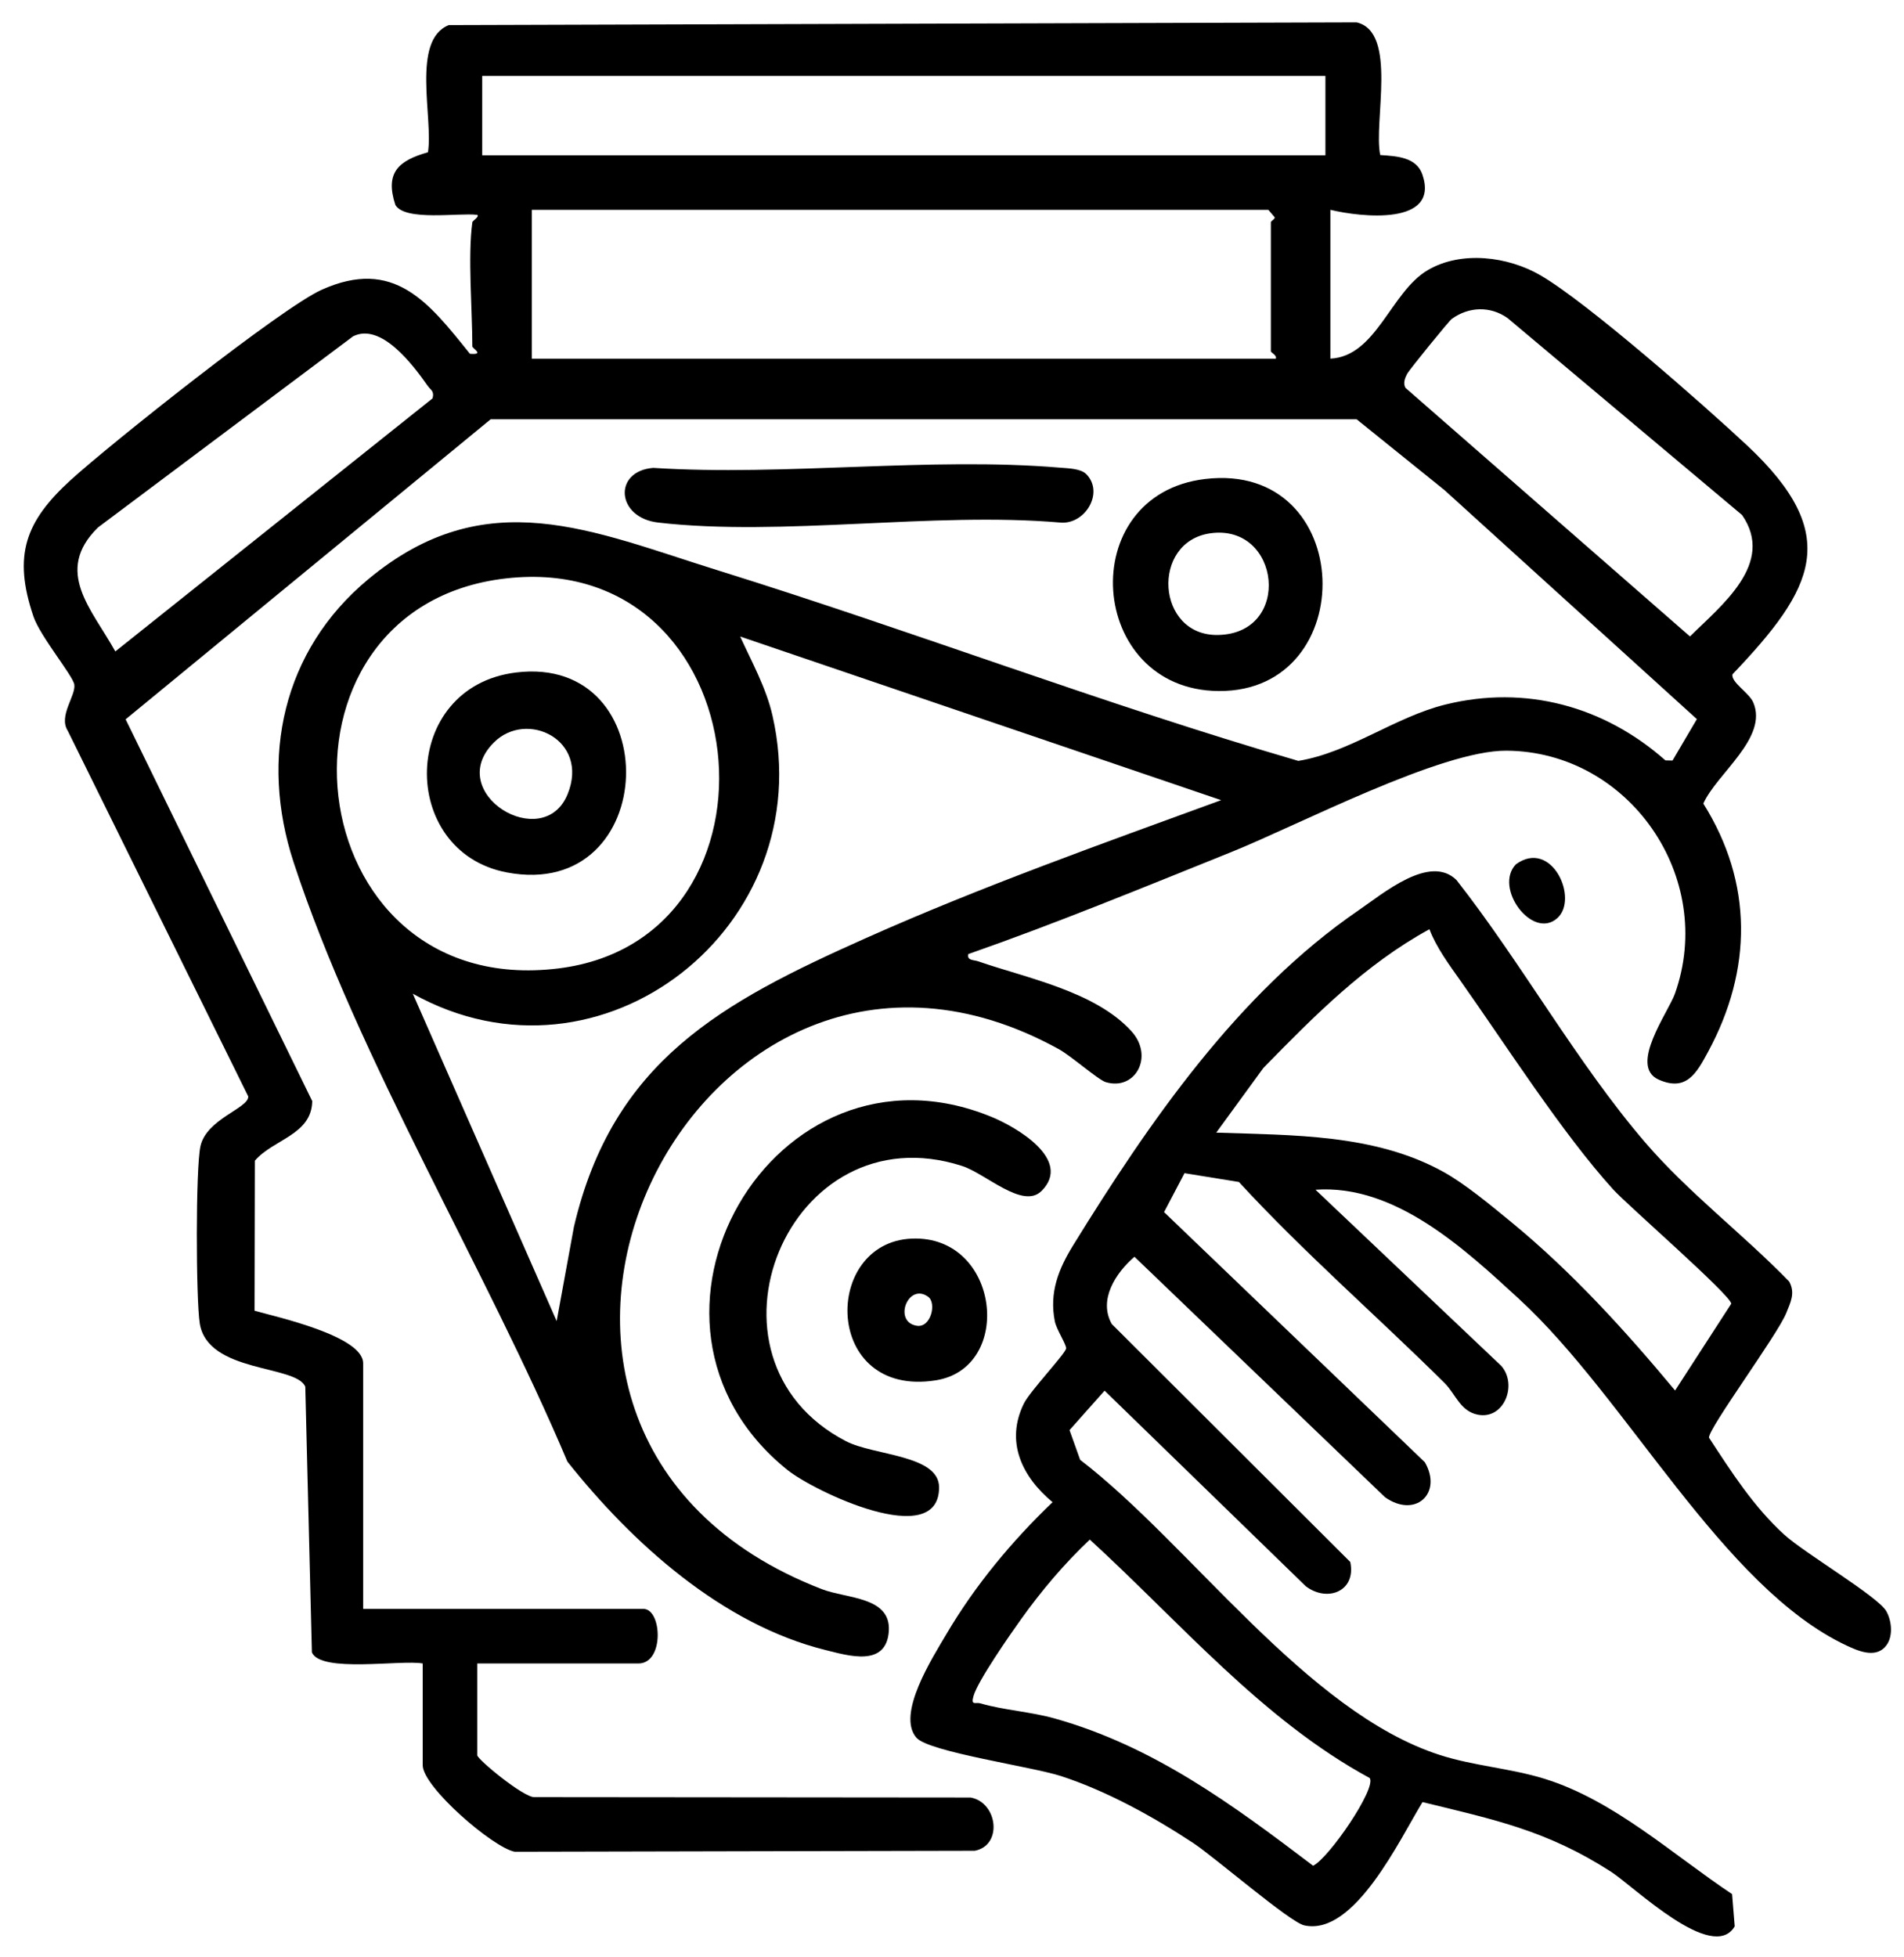 <?xml version="1.0" encoding="UTF-8"?> <svg xmlns="http://www.w3.org/2000/svg" id="_Слой_1" data-name="Слой_1" version="1.1" viewBox="0 0 383.87 394.43"><path d="M95.22,44.8c.04-.28,1.5-1.13,1-1.49-3.66-.47-14.54,1.35-16.51-2-2.15-6.56.67-8.94,6.57-10.62,1.11-6.83-3.43-22.59,4.2-25.63l183.03-.55c8.34,1.92,3.36,20.12,4.76,26.74,3.32.23,7.32.4,8.52,3.98,3.48,10.32-12.44,8.55-18.57,7.06v30c9.28-.45,12.16-13.47,19.65-17.85,6.76-3.96,16.14-2.75,22.67,1.03,9.43,5.46,32.96,26.14,41.69,34.31,19.3,18.06,13.62,28.76-2.95,46.15-.28,1.62,3.35,3.7,4.19,5.63,3.09,7.14-7.35,14.35-10.06,20.41,10.05,15.99,9.89,33.51.98,50-2.35,4.36-4.39,8.1-9.95,5.66-6.17-2.71,1.92-13.59,3.25-17.35,8.33-23.45-9.26-48.82-33.98-48.97-13.25-.08-41.89,14.98-55.53,20.46-17.56,7.06-35.09,14.29-52.96,20.54-.29,1.34,1.04,1.13,2,1.46,9.64,3.35,23.6,6.03,30.91,14.11,4.58,5.07.76,12.02-5.19,10.24-1.53-.46-6.99-5.28-9.42-6.62-73.51-40.62-130.35,76.94-47.82,108.82,4.98,1.92,13.92,1.49,13.5,8.41-.46,7.4-8.19,4.99-12.77,3.86-20.9-5.19-38.98-21.56-52.03-37.97-16.39-38.83-42.18-81.1-55.2-120.8-6.9-21.04-2.21-42.69,15-57.03,23.81-19.82,45.15-9.73,70.78-1.75,39.1,12.17,77.43,26.86,116.78,38.33,10.43-1.72,19.43-8.83,29.66-11.36,16.14-3.99,32,.33,44.35,11.26l1.43.03,4.91-8.35-50.88-46.16-17.72-14.28H98.93s-73.6,60.48-73.6,60.48l37.62,76.95c-.11,6.83-7.87,7.69-11.57,12.02l-.06,30.24c4.45,1.26,21.9,5.09,21.9,10.6v49.5h56.5c3.76,0,4.25,11-1,11h-32.5v18.5c0,.81,9.41,8.6,11.56,8.44l87.92.08c5.46,1.01,6.49,9.65.83,10.73l-92.76.2c-4.35-.81-18.55-13.05-18.55-17.45v-20.5c-4.38-.79-20.55,1.96-22.34-2.23l-1.33-53.55c-1.82-4.46-19.69-2.7-21.28-12.78-.77-4.89-.85-31.3.15-35.73,1.25-5.53,9.76-7.63,9.63-10.01L13.67,147.32c-1.95-3.03,1.67-7.09,1.31-9.35-.29-1.8-6.87-9.69-8.23-13.69-4.2-12.37-1.59-19.21,7.46-27.48,7.84-7.16,42.48-34.72,50.62-38.38,14.62-6.58,21.59,2.53,29.91,12.89,3.06.26.49-1.08.49-1.49,0-7.39-.94-18.14,0-25ZM267.22,15.3H97.22v16h170V15.3ZM257.22,72.3c.27-.73-1-1.2-1-1.5v-26c0-.25.81-.59.78-1l-1.28-1.5H107.22v30h150ZM283.36,78.18l57.36,50.11c6.28-6.24,17.26-14.73,10.5-24.48l-47.29-39.71c-3.47-2.44-7.79-2.31-11.23.18-.6.43-8.53,10.22-8.98,11.03-.47.87-.89,1.95-.36,2.87ZM87.21,80.29c.4-1.46-.38-1.66-.97-2.5-2.99-4.27-9.41-12.82-15.05-10l-51.45,38.54c-8.96,8.85-1.22,16.44,3.51,24.98l63.97-51.02ZM101.99,116.59c-50.84,5.8-42.74,85.21,10.61,78.61,48.36-5.98,40.73-84.47-10.61-78.61ZM246.22,161.29l-96.99-32.99c2.36,5.19,5.24,10.32,6.52,15.97,9.66,42.44-34.46,77.22-72.52,56.03l29,65.99,3.48-19c7.84-33.47,29.8-45.22,58.82-58.18,23.32-10.41,47.79-19.1,71.68-27.83Z"></path><path d="M379.97,332.06c-2.09,2.14-5.4.69-7.65-.36-25.07-11.75-44.27-49.86-66.09-69.9-11.04-10.14-24.97-23.12-41.01-21.99l37.47,35.52c3.3,3.8.55,10.86-4.73,9.83-3.56-.7-4.5-4.18-6.71-6.38-13.71-13.6-28.37-26.29-41.47-40.53l-10.97-1.78-4.12,7.85,52.58,50.42c3.63,6.29-1.95,11.37-8.04,7.04l-50.51-48.46c-3.77,3.25-7.33,8.67-4.57,13.56l48.08,47.96c1.24,5.88-4.58,8.21-8.96,4.9l-40.57-39.43-7.07,7.95,2.14,5.99c22.16,17,45.59,50.82,72.5,59.49,6.92,2.23,14.26,2.67,21.18,4.82,13.98,4.35,25.78,15.25,37.76,23.23l.53,6.5c-4.45,7.52-20.38-8.09-24.98-11.04-12.88-8.27-23.28-10.43-37.96-14.01-4.51,7.3-13.7,27.1-23.85,24.85-2.92-.65-18.06-13.75-22.41-16.62-8.02-5.28-17.38-10.45-26.55-13.45-5.92-1.94-26.73-4.87-29.23-7.76-4.08-4.71,3.22-16.09,6.05-20.89,5.77-9.8,13.22-18.76,21.4-26.58-6.17-5.13-9.55-12.15-5.81-19.84,1.24-2.55,8.46-10.14,8.54-11.15.07-.8-1.93-3.78-2.27-5.45-1.15-5.79.7-10.5,3.72-15.39,15.22-24.65,33.19-50.82,57.52-67.48,4.96-3.39,14.36-11.38,19.73-6.1,13.09,16.66,24.35,36.97,38.07,52.92,8.69,10.11,19.73,18.46,29.01,28.01,1.29,2.34.26,4.23-.6,6.38-1.72,4.31-15.68,23.2-15.57,25.09,4.55,6.96,8.98,13.89,15.15,19.53,4.11,3.75,18.85,12.44,20.58,15.42,1.2,2.08,1.48,5.5-.3,7.31ZM245.22,228.3c15.29.54,31.82.23,45.66,7.84,4.5,2.47,9.77,6.88,13.81,10.19,12.19,10.01,22.97,21.86,33.03,33.95l11.32-17.49c0-1.66-20.93-19.87-23.79-23.02-10.24-11.27-21.76-29.3-30.85-42.15-2.23-3.16-4.85-6.7-6.21-10.32-12.95,7.07-23.31,17.56-33.49,27.98l-9.48,13.01ZM276.15,358.39c-21.65-11.72-38.39-31.57-56.43-48.06-5.15,4.86-9.77,10.32-13.89,16.09-2.21,3.09-8.71,12.41-9.56,15.45-.57,2.02.42,1.18,1.4,1.47,4.68,1.37,10.14,1.68,14.98,3.05,19.96,5.61,35.85,17.36,52.09,29.68,3.13-1.47,12.86-15.65,11.41-17.68Z"></path><path d="M209.98,240.06c-3.75,3.77-11.25-3.5-15.98-5.03-35.12-11.35-55.54,38.77-23.46,55.46,5.65,2.94,18.79,2.73,18.79,9.32,0,12.86-25.18.82-30.58-3.52-37-29.76-2.86-89.25,41.16-71.16,4.92,2.02,16.38,8.6,10.08,14.93Z"></path><path d="M242.98,96.55c30.52-3.61,31.6,42.94,2.73,42.74-26.53-.18-29.29-39.6-2.73-42.74ZM243.98,107.5c-12.01,1.73-10.89,20.7,1.56,20.49,15.1-.25,12.65-22.53-1.56-20.49Z"></path><path d="M218.98,95.54c3.73,3.74-.22,10.27-5.24,9.79-25.62-2.22-56.01,2.88-81.05,0-8.47-.98-9.12-10.37-.99-11.02,26.55,1.7,55.85-2.26,82.06-.04,1.55.13,4.11.17,5.22,1.28Z"></path><path d="M183.86,249.66c17.72-.71,20.67,26.07,4.79,28.57-22.74,3.58-22.96-27.85-4.79-28.57ZM187.13,261.39c-4.06-2.95-7.15,5.1-2.28,5.84,2.83.44,4.02-4.58,2.28-5.84Z"></path><path d="M313.97,185.07c-5.02,4.48-12.88-6.15-8.34-10.86,7.2-5.22,12.73,6.94,8.34,10.86Z"></path><path d="M103.98,135.56c30.56-3.81,29.32,46.21-1.81,40.29-21.96-4.18-21.55-37.38,1.81-40.29ZM99.57,149.66c-10.23,10.22,9.99,22.48,14.88,10.39,4.41-10.91-8.24-17.02-14.88-10.39Z"></path></svg> 